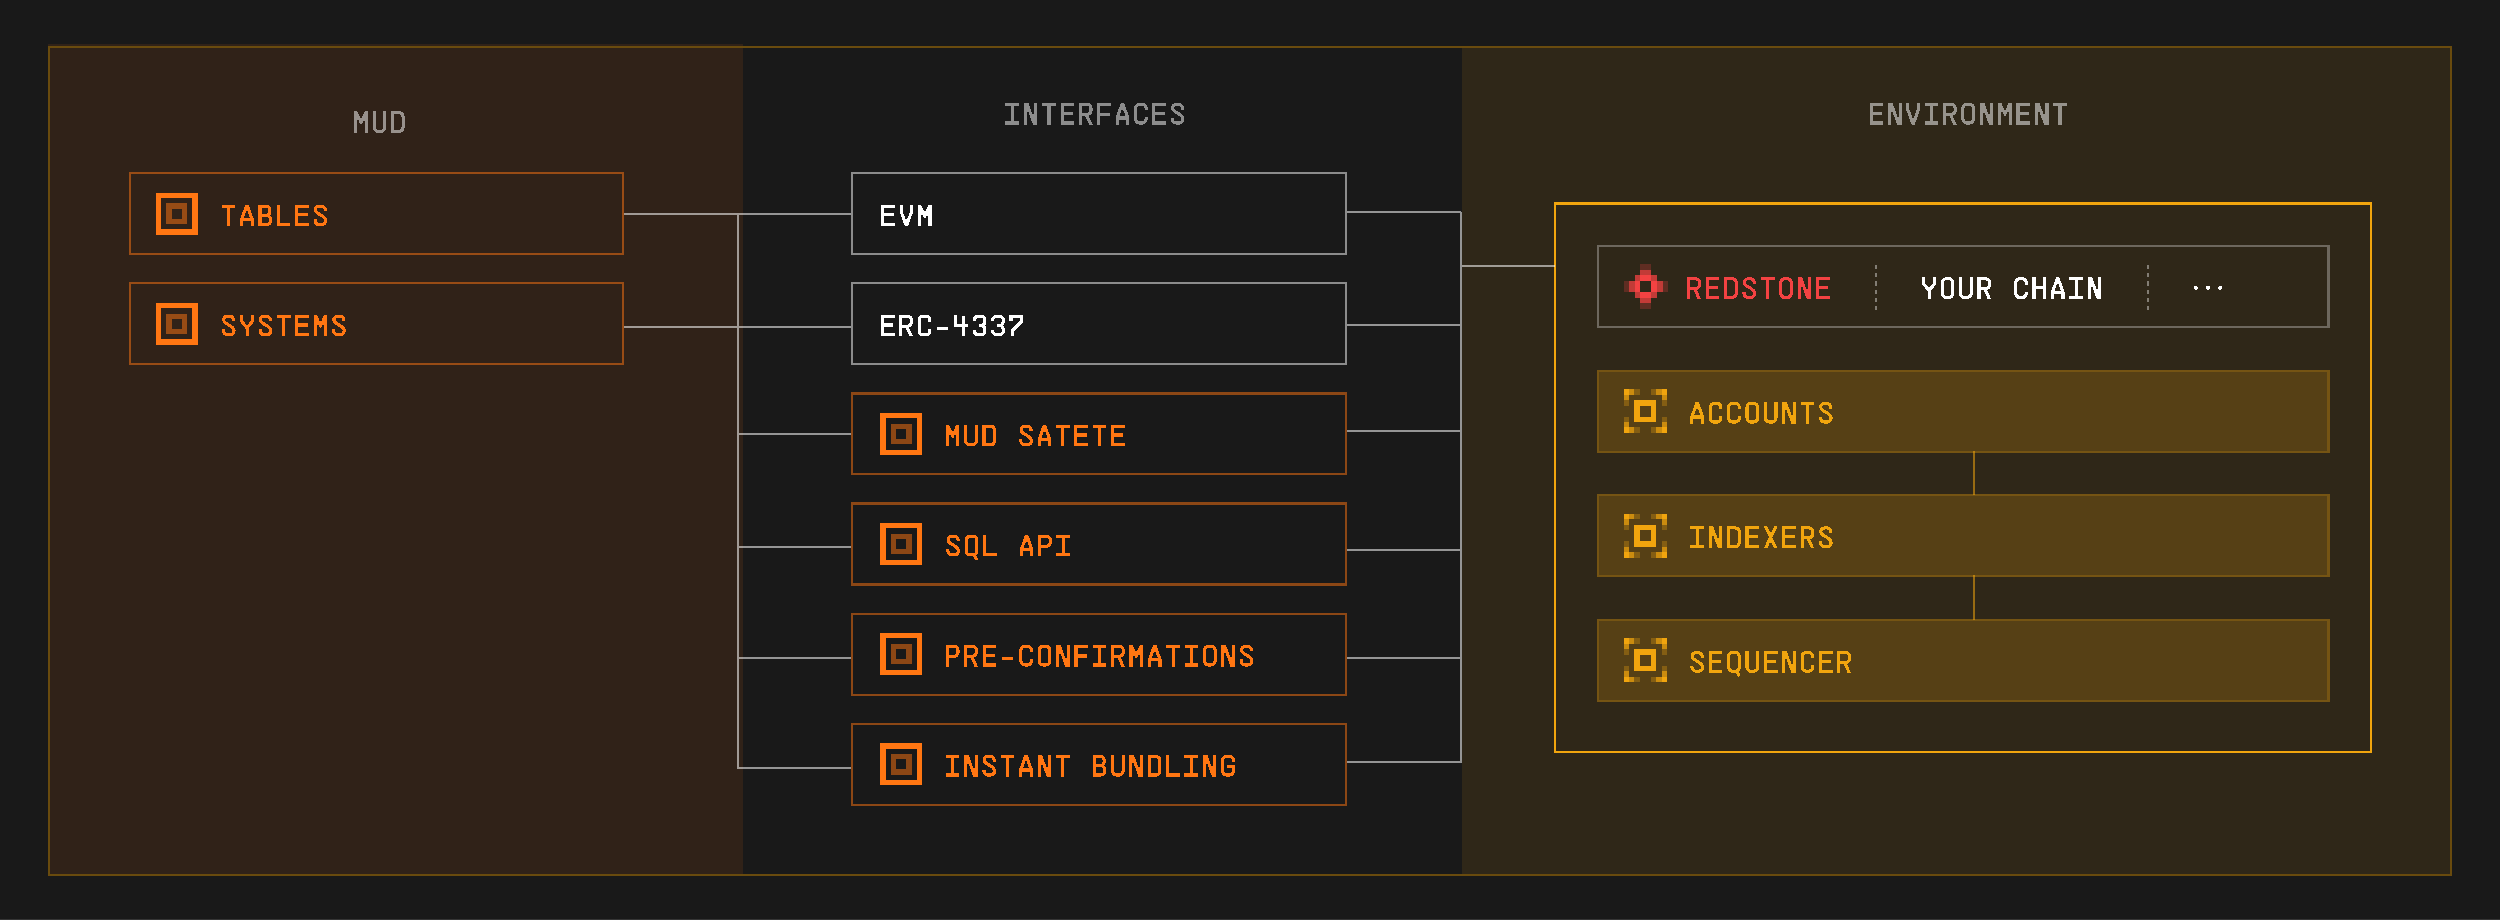<svg width="1204" height="443" viewBox="0 0 1204 443" fill="none" xmlns="http://www.w3.org/2000/svg" shape-rendering="crispEdges">
<rect width="1204" height="443" fill="black"/>
<rect opacity="0.1" width="1204" height="443" fill="white"/>
<rect opacity="0.1" x="704" y="22" width="477" height="400" fill="#F1A50E"/>
<rect opacity="0.1" x="23" y="21" width="335" height="401" fill="#FF7612"/>
<rect x="23.5" y="22.5" width="1157" height="399" stroke="#694B0E"/>
<path opacity="0.5" d="M173.474 59.77L172.079 56.8V64H170.579V53.5H172.079L173.879 57.415L175.679 53.5H177.179V64H175.679V56.8L174.284 59.77H173.474ZM186.023 61.285C186.023 62.77 184.808 64 183.323 64H182.123C180.623 64 179.423 62.77 179.423 61.285V53.5H180.923V61.285C180.923 61.945 181.463 62.485 182.123 62.485H183.323C183.983 62.485 184.523 61.945 184.523 61.285V53.5H186.023V61.285ZM192.167 53.5C193.652 53.5 194.867 54.7 194.867 56.2V61.285C194.867 62.77 193.652 64 192.167 64H188.267V53.5H192.167ZM189.767 62.485H192.167C192.827 62.485 193.367 61.945 193.367 61.285V56.2C193.367 55.54 192.842 55 192.167 55H189.767V62.485Z" fill="white"/>
<path opacity="0.5" d="M484.211 49.5H490.811V51H488.261V58.5H490.811V60H484.211V58.5H486.761V51H484.211V49.5ZM498.155 49.5H499.655V60H497.48L494.555 52.02V60H493.055V49.5H495.23L498.155 57.48V49.5ZM501.899 49.5H508.499V51H505.949V60H504.449V51H501.899V49.5ZM517.343 49.5V51H512.243V53.745H516.743V55.245H512.243V58.5H517.343V60H510.743V49.5H517.343ZM526.187 60H524.537L522.632 55.8H521.087V60H519.587V49.5H523.487C524.987 49.5 526.187 50.7 526.187 52.2V53.1C526.187 54.345 525.362 55.38 524.222 55.695L526.187 60ZM521.087 54.3H523.487C524.162 54.3 524.687 53.775 524.687 53.1V52.2C524.687 51.525 524.162 51 523.487 51H521.087V54.3ZM535.032 49.5V51H529.932V54.195H534.432V55.695H529.932V60H528.432V49.5H535.032ZM538.776 60H537.276V56.55L539.826 49.5H541.326L543.876 56.55V60H542.376V57.57H538.776V60ZM539.046 56.07H542.106L540.591 51.87H540.561L539.046 56.07ZM551.22 52.2C551.22 51.525 550.695 51 550.02 51H548.82C548.145 51 547.62 51.54 547.62 52.2V57.285C547.62 57.945 548.16 58.485 548.82 58.485H550.02C550.68 58.485 551.22 57.945 551.22 57.285V56.46H552.72V57.285C552.72 58.77 551.52 60 550.02 60H548.82C547.335 60 546.12 58.77 546.12 57.285V52.2C546.12 50.7 547.335 49.5 548.82 49.5H550.02C551.52 49.5 552.72 50.7 552.72 52.2V53.025H551.22V52.2ZM561.564 49.5V51H556.464V53.745H560.964V55.245H556.464V58.5H561.564V60H554.964V49.5H561.564ZM563.808 56.61H565.308V57.21C565.308 57.915 565.893 58.5 566.598 58.5H567.603C568.368 58.5 568.908 58.02 568.908 57.36C568.908 55.29 563.958 54.84 563.958 51.99C563.958 50.52 565.113 49.5 566.748 49.5H567.453C568.998 49.5 570.258 50.745 570.258 52.29V52.74H568.758V52.29C568.758 51.57 568.173 51 567.453 51H566.748C565.938 51 565.458 51.375 565.458 51.99C565.458 53.58 570.408 54.195 570.408 57.36C570.408 58.86 569.193 60 567.603 60H566.598C565.053 60 563.808 58.755 563.808 57.21V56.61Z" fill="white"/>
<path opacity="0.5" d="M906.978 49.5V51H901.878V53.745H906.378V55.245H901.878V58.5H906.978V60H900.378V49.5H906.978ZM914.322 49.5H915.822V60H913.647L910.722 52.02V60H909.222V49.5H911.397L914.322 57.48V49.5ZM923.167 49.5H924.667V52.95L922.117 60H920.617L918.067 52.95V49.5H919.567V52.68L921.352 57.63H921.382L923.167 52.68V49.5ZM926.911 49.5H933.511V51H930.961V58.5H933.511V60H926.911V58.5H929.461V51H926.911V49.5ZM942.355 60H940.705L938.8 55.8H937.255V60H935.755V49.5H939.655C941.155 49.5 942.355 50.7 942.355 52.2V53.1C942.355 54.345 941.53 55.38 940.39 55.695L942.355 60ZM937.255 54.3H939.655C940.33 54.3 940.855 53.775 940.855 53.1V52.2C940.855 51.525 940.33 51 939.655 51H937.255V54.3ZM948.499 58.485C949.159 58.485 949.699 57.945 949.699 57.285V52.2C949.699 51.525 949.174 51 948.499 51H947.299C946.624 51 946.099 51.54 946.099 52.2V57.285C946.099 57.945 946.639 58.485 947.299 58.485H948.499ZM944.599 57.285V52.2C944.599 50.7 945.814 49.5 947.299 49.5H948.499C949.999 49.5 951.199 50.7 951.199 52.2V57.285C951.199 58.77 949.999 60 948.499 60H947.299C945.814 60 944.599 58.77 944.599 57.285ZM958.543 49.5H960.043V60H957.868L954.943 52.02V60H953.443V49.5H955.618L958.543 57.48V49.5ZM965.182 55.77L963.787 52.8V60H962.287V49.5H963.787L965.587 53.415L967.387 49.5H968.887V60H967.387V52.8L965.992 55.77H965.182ZM977.731 49.5V51H972.631V53.745H977.131V55.245H972.631V58.5H977.731V60H971.131V49.5H977.731ZM985.076 49.5H986.576V60H984.401L981.476 52.02V60H979.976V49.5H982.151L985.076 57.48V49.5ZM988.82 49.5H995.42V51H992.87V60H991.37V51H988.82V49.5Z" fill="white"/>
<rect x="62.601" y="83.5" width="237.618" height="39" stroke="#FF7612" stroke-opacity="0.5"/>
<g clip-path="url(#clip0_2581_3)">
<rect x="75.101" y="92.998" width="2.509" height="2.5" fill="#FF7612"/>
<rect x="75.101" y="95.499" width="2.509" height="2.5" fill="#FF7612"/>
<rect x="75.101" y="97.999" width="2.509" height="2.5" fill="#FF7612"/>
<rect x="75.101" y="100.5" width="2.509" height="2.5" fill="#FF7612"/>
<rect x="75.101" y="103" width="2.509" height="2.5" fill="#FF7612"/>
<rect x="75.101" y="105.5" width="2.509" height="2.5" fill="#FF7612"/>
<rect x="75.101" y="108.001" width="2.509" height="2.5" fill="#FF7612"/>
<rect x="75.101" y="110.501" width="2.509" height="2.5" fill="#FF7612"/>
<rect x="77.61" y="110.501" width="2.509" height="2.5" fill="#FF7612"/>
<rect x="80.119" y="110.501" width="2.509" height="2.5" fill="#FF7612"/>
<rect x="82.627" y="110.501" width="2.509" height="2.5" fill="#FF7612"/>
<rect x="85.136" y="110.501" width="2.509" height="2.5" fill="#FF7612"/>
<rect x="87.644" y="110.501" width="2.509" height="2.5" fill="#FF7612"/>
<rect x="92.662" y="108.001" width="2.509" height="2.5" fill="#FF7612"/>
<rect x="92.662" y="110.501" width="2.509" height="2.5" fill="#FF7612"/>
<rect x="90.153" y="110.501" width="2.509" height="2.5" fill="#FF7612"/>
<rect x="92.662" y="105.5" width="2.509" height="2.5" fill="#FF7612"/>
<rect x="92.662" y="103" width="2.509" height="2.5" fill="#FF7612"/>
<rect x="92.662" y="100.5" width="2.509" height="2.5" fill="#FF7612"/>
<rect opacity="0.5" x="80.119" y="97.999" width="2.509" height="2.5" fill="#FF7612"/>
<rect opacity="0.5" x="80.119" y="100.5" width="2.509" height="2.5" fill="#FF7612"/>
<rect opacity="0.5" x="80.119" y="103" width="2.509" height="2.5" fill="#FF7612"/>
<rect opacity="0.5" x="80.119" y="105.5" width="2.509" height="2.5" fill="#FF7612"/>
<rect opacity="0.5" x="82.627" y="97.999" width="2.509" height="2.5" fill="#FF7612"/>
<rect opacity="0.5" x="85.136" y="97.999" width="2.509" height="2.5" fill="#FF7612"/>
<rect opacity="0.5" x="87.644" y="97.999" width="2.509" height="2.5" fill="#FF7612"/>
<rect opacity="0.5" x="87.644" y="100.5" width="2.509" height="2.5" fill="#FF7612"/>
<rect opacity="0.5" x="87.644" y="103" width="2.509" height="2.5" fill="#FF7612"/>
<rect opacity="0.5" x="87.644" y="105.5" width="2.509" height="2.5" fill="#FF7612"/>
<rect opacity="0.5" x="85.136" y="105.5" width="2.509" height="2.5" fill="#FF7612"/>
<rect opacity="0.5" x="82.627" y="105.5" width="2.509" height="2.5" fill="#FF7612"/>
<rect x="92.662" y="97.999" width="2.509" height="2.5" fill="#FF7612"/>
<rect x="92.662" y="95.499" width="2.509" height="2.5" fill="#FF7612"/>
<rect x="77.61" y="92.998" width="2.509" height="2.5" fill="#FF7612"/>
<rect x="80.119" y="92.998" width="2.509" height="2.5" fill="#FF7612"/>
<rect x="82.627" y="92.998" width="2.509" height="2.5" fill="#FF7612"/>
<rect x="85.136" y="92.998" width="2.509" height="2.5" fill="#FF7612"/>
<rect x="87.644" y="92.998" width="2.509" height="2.5" fill="#FF7612"/>
<rect x="90.153" y="92.998" width="2.509" height="2.5" fill="#FF7612"/>
<rect x="92.662" y="92.998" width="2.509" height="2.5" fill="#FF7612"/>
</g>
<path d="M106.763 98.5H113.363V100H110.813V109H109.313V100H106.763V98.5ZM117.107 109H115.607V105.55L118.157 98.5H119.657L122.207 105.55V109H120.707V106.57H117.107V109ZM117.377 105.07H120.437L118.922 100.87H118.892L117.377 105.07ZM130.752 101.8C130.752 102.49 130.497 103.135 130.062 103.6C130.662 104.095 131.052 104.845 131.052 105.7V106.3C131.052 107.8 129.852 109 128.352 109H124.452V98.5H128.052C129.552 98.5 130.752 99.7 130.752 101.2V101.8ZM125.952 107.5H128.352C129.027 107.5 129.552 106.975 129.552 106.3V105.7C129.552 105.025 129.027 104.5 128.352 104.5H125.952V107.5ZM125.952 103H128.052C128.727 103 129.252 102.475 129.252 101.8V101.2C129.252 100.525 128.727 100 128.052 100H125.952V103ZM134.796 98.5V107.5H139.896V109H133.296V98.5H134.796ZM148.74 98.5V100H143.64V102.745H148.14V104.245H143.64V107.5H148.74V109H142.14V98.5H148.74ZM150.984 105.61H152.484V106.21C152.484 106.915 153.069 107.5 153.774 107.5H154.779C155.544 107.5 156.084 107.02 156.084 106.36C156.084 104.29 151.134 103.84 151.134 100.99C151.134 99.52 152.289 98.5 153.924 98.5H154.629C156.174 98.5 157.434 99.745 157.434 101.29V101.74H155.934V101.29C155.934 100.57 155.349 100 154.629 100H153.924C153.114 100 152.634 100.375 152.634 100.99C152.634 102.58 157.584 103.195 157.584 106.36C157.584 107.86 156.369 109 154.779 109H153.774C152.229 109 150.984 107.755 150.984 106.21V105.61Z" fill="#FF7612"/>
<rect x="62.601" y="136.5" width="237.618" height="39" stroke="#FF7612" stroke-opacity="0.5"/>
<g clip-path="url(#clip1_2581_3)">
<rect x="75.101" y="145.998" width="2.509" height="2.5" fill="#FF7612"/>
<rect x="75.101" y="148.499" width="2.509" height="2.5" fill="#FF7612"/>
<rect x="75.101" y="150.999" width="2.509" height="2.5" fill="#FF7612"/>
<rect x="75.101" y="153.5" width="2.509" height="2.5" fill="#FF7612"/>
<rect x="75.101" y="156" width="2.509" height="2.5" fill="#FF7612"/>
<rect x="75.101" y="158.5" width="2.509" height="2.5" fill="#FF7612"/>
<rect x="75.101" y="161.001" width="2.509" height="2.5" fill="#FF7612"/>
<rect x="75.101" y="163.501" width="2.509" height="2.5" fill="#FF7612"/>
<rect x="77.61" y="163.501" width="2.509" height="2.5" fill="#FF7612"/>
<rect x="80.119" y="163.501" width="2.509" height="2.5" fill="#FF7612"/>
<rect x="82.627" y="163.501" width="2.509" height="2.5" fill="#FF7612"/>
<rect x="85.136" y="163.501" width="2.509" height="2.5" fill="#FF7612"/>
<rect x="87.644" y="163.501" width="2.509" height="2.5" fill="#FF7612"/>
<rect x="92.662" y="161.001" width="2.509" height="2.5" fill="#FF7612"/>
<rect x="92.662" y="163.501" width="2.509" height="2.5" fill="#FF7612"/>
<rect x="90.153" y="163.501" width="2.509" height="2.5" fill="#FF7612"/>
<rect x="92.662" y="158.5" width="2.509" height="2.5" fill="#FF7612"/>
<rect x="92.662" y="156" width="2.509" height="2.5" fill="#FF7612"/>
<rect x="92.662" y="153.5" width="2.509" height="2.5" fill="#FF7612"/>
<rect opacity="0.5" x="80.119" y="150.999" width="2.509" height="2.5" fill="#FF7612"/>
<rect opacity="0.5" x="80.119" y="153.5" width="2.509" height="2.5" fill="#FF7612"/>
<rect opacity="0.5" x="80.119" y="156" width="2.509" height="2.5" fill="#FF7612"/>
<rect opacity="0.5" x="80.119" y="158.5" width="2.509" height="2.5" fill="#FF7612"/>
<rect opacity="0.5" x="82.627" y="150.999" width="2.509" height="2.5" fill="#FF7612"/>
<rect opacity="0.5" x="85.136" y="150.999" width="2.509" height="2.5" fill="#FF7612"/>
<rect opacity="0.5" x="87.644" y="150.999" width="2.509" height="2.5" fill="#FF7612"/>
<rect opacity="0.5" x="87.644" y="153.5" width="2.509" height="2.5" fill="#FF7612"/>
<rect opacity="0.5" x="87.644" y="156" width="2.509" height="2.5" fill="#FF7612"/>
<rect opacity="0.5" x="87.644" y="158.5" width="2.509" height="2.5" fill="#FF7612"/>
<rect opacity="0.5" x="85.136" y="158.5" width="2.509" height="2.5" fill="#FF7612"/>
<rect opacity="0.5" x="82.627" y="158.5" width="2.509" height="2.5" fill="#FF7612"/>
<rect x="92.662" y="150.999" width="2.509" height="2.5" fill="#FF7612"/>
<rect x="92.662" y="148.499" width="2.509" height="2.5" fill="#FF7612"/>
<rect x="77.61" y="145.998" width="2.509" height="2.5" fill="#FF7612"/>
<rect x="80.119" y="145.998" width="2.509" height="2.5" fill="#FF7612"/>
<rect x="82.627" y="145.998" width="2.509" height="2.5" fill="#FF7612"/>
<rect x="85.136" y="145.998" width="2.509" height="2.5" fill="#FF7612"/>
<rect x="87.644" y="145.998" width="2.509" height="2.5" fill="#FF7612"/>
<rect x="90.153" y="145.998" width="2.509" height="2.5" fill="#FF7612"/>
<rect x="92.662" y="145.998" width="2.509" height="2.5" fill="#FF7612"/>
</g>
<path d="M106.841 158.61H108.341V159.21C108.341 159.915 108.926 160.5 109.631 160.5H110.636C111.401 160.5 111.941 160.02 111.941 159.36C111.941 157.29 106.991 156.84 106.991 153.99C106.991 152.52 108.146 151.5 109.781 151.5H110.486C112.031 151.5 113.291 152.745 113.291 154.29V154.74H111.791V154.29C111.791 153.57 111.206 153 110.486 153H109.781C108.971 153 108.491 153.375 108.491 153.99C108.491 155.58 113.441 156.195 113.441 159.36C113.441 160.86 112.226 162 110.636 162H109.631C108.086 162 106.841 160.755 106.841 159.21V158.61ZM118.235 162V158.265L115.685 155.1V151.5H117.185V154.56L118.955 156.765H118.985L120.785 154.41V151.5H122.285V154.92L119.735 158.265V162H118.235ZM124.529 158.61H126.029V159.21C126.029 159.915 126.614 160.5 127.319 160.5H128.324C129.089 160.5 129.629 160.02 129.629 159.36C129.629 157.29 124.679 156.84 124.679 153.99C124.679 152.52 125.834 151.5 127.469 151.5H128.174C129.719 151.5 130.979 152.745 130.979 154.29V154.74H129.479V154.29C129.479 153.57 128.894 153 128.174 153H127.469C126.659 153 126.179 153.375 126.179 153.99C126.179 155.58 131.129 156.195 131.129 159.36C131.129 160.86 129.914 162 128.324 162H127.319C125.774 162 124.529 160.755 124.529 159.21V158.61ZM133.374 151.5H139.974V153H137.424V162H135.924V153H133.374V151.5ZM148.818 151.5V153H143.718V155.745H148.218V157.245H143.718V160.5H148.818V162H142.218V151.5H148.818ZM153.957 157.77L152.562 154.8V162H151.062V151.5H152.562L154.362 155.415L156.162 151.5H157.662V162H156.162V154.8L154.767 157.77H153.957ZM159.906 158.61H161.406V159.21C161.406 159.915 161.991 160.5 162.696 160.5H163.701C164.466 160.5 165.006 160.02 165.006 159.36C165.006 157.29 160.056 156.84 160.056 153.99C160.056 152.52 161.211 151.5 162.846 151.5H163.551C165.096 151.5 166.356 152.745 166.356 154.29V154.74H164.856V154.29C164.856 153.57 164.271 153 163.551 153H162.846C162.036 153 161.556 153.375 161.556 153.99C161.556 155.58 166.506 156.195 166.506 159.36C166.506 160.86 165.291 162 163.701 162H162.696C161.151 162 159.906 160.755 159.906 159.21V158.61Z" fill="#FF7612"/>
<rect x="410.503" y="83.5" width="237.618" height="39" stroke="white" stroke-opacity="0.5"/>
<path d="M430.961 98.5V100H425.861V102.745H430.361V104.245H425.861V107.5H430.961V109H424.361V98.5H430.961ZM438.306 98.5H439.806V101.95L437.256 109H435.756L433.206 101.95V98.5H434.706V101.68L436.491 106.63H436.521L438.306 101.68V98.5ZM444.945 104.77L443.55 101.8V109H442.05V98.5H443.55L445.35 102.415L447.15 98.5H448.65V109H447.15V101.8L445.755 104.77H444.945Z" fill="white"/>
<rect x="410.503" y="136.5" width="237.618" height="39" stroke="white" stroke-opacity="0.5"/>
<path d="M430.851 151.5V153H425.751V155.745H430.251V157.245H425.751V160.5H430.851V162H424.251V151.5H430.851ZM439.695 162H438.045L436.14 157.8H434.595V162H433.095V151.5H436.995C438.495 151.5 439.695 152.7 439.695 154.2V155.1C439.695 156.345 438.87 157.38 437.73 157.695L439.695 162ZM434.595 156.3H436.995C437.67 156.3 438.195 155.775 438.195 155.1V154.2C438.195 153.525 437.67 153 436.995 153H434.595V156.3ZM447.039 154.2C447.039 153.525 446.514 153 445.839 153H444.639C443.964 153 443.439 153.54 443.439 154.2V159.285C443.439 159.945 443.979 160.485 444.639 160.485H445.839C446.499 160.485 447.039 159.945 447.039 159.285V158.46H448.539V159.285C448.539 160.77 447.339 162 445.839 162H444.639C443.154 162 441.939 160.77 441.939 159.285V154.2C441.939 152.7 443.154 151.5 444.639 151.5H445.839C447.339 151.5 448.539 152.7 448.539 154.2V155.025H447.039V154.2ZM451.384 157.245H456.784V158.745H451.384V157.245ZM463.228 152.4H464.728V156.15H466.228V157.65H464.728V162H463.228V157.65H459.628V151.5H461.128V156.15H463.228V152.4ZM475.072 154.8C475.072 155.565 474.757 156.255 474.247 156.75C474.757 157.245 475.072 157.935 475.072 158.7V159.3C475.072 160.8 473.872 162 472.372 162H471.172C469.687 162 468.472 160.8 468.472 159.3V158.775H469.972V159.3C469.972 159.96 470.512 160.5 471.172 160.5H472.372C473.047 160.5 473.572 159.975 473.572 159.3V158.7C473.572 158.025 473.047 157.5 472.372 157.5H471.322V156H472.372C473.047 156 473.572 155.475 473.572 154.8V154.2C473.572 153.525 473.047 153 472.372 153H471.172C470.512 153 469.972 153.54 469.972 154.2V154.725H468.472V154.2C468.472 152.7 469.687 151.5 471.172 151.5H472.372C473.872 151.5 475.072 152.7 475.072 154.2V154.8ZM483.916 154.8C483.916 155.565 483.601 156.255 483.091 156.75C483.601 157.245 483.916 157.935 483.916 158.7V159.3C483.916 160.8 482.716 162 481.216 162H480.016C478.531 162 477.316 160.8 477.316 159.3V158.775H478.816V159.3C478.816 159.96 479.356 160.5 480.016 160.5H481.216C481.891 160.5 482.416 159.975 482.416 159.3V158.7C482.416 158.025 481.891 157.5 481.216 157.5H480.166V156H481.216C481.891 156 482.416 155.475 482.416 154.8V154.2C482.416 153.525 481.891 153 481.216 153H480.016C479.356 153 478.816 153.54 478.816 154.2V154.725H477.316V154.2C477.316 152.7 478.531 151.5 480.016 151.5H481.216C482.716 151.5 483.916 152.7 483.916 154.2V154.8ZM488.26 162H486.76V159.075L491.26 154.425V153H487.66V154.65H486.16V151.5H492.76V155.025L488.26 159.675V162Z" fill="white"/>
<rect x="410.503" y="189.5" width="237.618" height="39" stroke="#FF7612" stroke-opacity="0.5"/>
<g clip-path="url(#clip2_2581_3)">
<rect x="424.003" y="198.998" width="2.509" height="2.5" fill="#FF7612"/>
<rect x="424.003" y="201.499" width="2.509" height="2.5" fill="#FF7612"/>
<rect x="424.003" y="203.999" width="2.509" height="2.5" fill="#FF7612"/>
<rect x="424.003" y="206.5" width="2.509" height="2.5" fill="#FF7612"/>
<rect x="424.003" y="209" width="2.509" height="2.5" fill="#FF7612"/>
<rect x="424.003" y="211.5" width="2.509" height="2.5" fill="#FF7612"/>
<rect x="424.003" y="214.001" width="2.509" height="2.5" fill="#FF7612"/>
<rect x="424.003" y="216.501" width="2.509" height="2.5" fill="#FF7612"/>
<rect x="426.511" y="216.501" width="2.509" height="2.5" fill="#FF7612"/>
<rect x="429.02" y="216.501" width="2.509" height="2.5" fill="#FF7612"/>
<rect x="431.529" y="216.501" width="2.509" height="2.5" fill="#FF7612"/>
<rect x="434.037" y="216.501" width="2.509" height="2.5" fill="#FF7612"/>
<rect x="436.546" y="216.501" width="2.509" height="2.5" fill="#FF7612"/>
<rect x="441.563" y="214.001" width="2.509" height="2.5" fill="#FF7612"/>
<rect x="441.563" y="216.501" width="2.509" height="2.5" fill="#FF7612"/>
<rect x="439.055" y="216.501" width="2.509" height="2.5" fill="#FF7612"/>
<rect x="441.563" y="211.5" width="2.509" height="2.5" fill="#FF7612"/>
<rect x="441.563" y="209" width="2.509" height="2.5" fill="#FF7612"/>
<rect x="441.563" y="206.5" width="2.509" height="2.5" fill="#FF7612"/>
<rect opacity="0.5" x="429.02" y="203.999" width="2.509" height="2.5" fill="#FF7612"/>
<rect opacity="0.5" x="429.02" y="206.5" width="2.509" height="2.5" fill="#FF7612"/>
<rect opacity="0.5" x="429.02" y="209" width="2.509" height="2.5" fill="#FF7612"/>
<rect opacity="0.5" x="429.02" y="211.5" width="2.509" height="2.5" fill="#FF7612"/>
<rect opacity="0.5" x="431.529" y="203.999" width="2.509" height="2.5" fill="#FF7612"/>
<rect opacity="0.5" x="434.037" y="203.999" width="2.509" height="2.5" fill="#FF7612"/>
<rect opacity="0.5" x="436.546" y="203.999" width="2.509" height="2.5" fill="#FF7612"/>
<rect opacity="0.5" x="436.546" y="206.5" width="2.509" height="2.5" fill="#FF7612"/>
<rect opacity="0.5" x="436.546" y="209" width="2.509" height="2.5" fill="#FF7612"/>
<rect opacity="0.5" x="436.546" y="211.5" width="2.509" height="2.5" fill="#FF7612"/>
<rect opacity="0.5" x="434.037" y="211.5" width="2.509" height="2.5" fill="#FF7612"/>
<rect opacity="0.5" x="431.529" y="211.5" width="2.509" height="2.5" fill="#FF7612"/>
<rect x="441.563" y="203.999" width="2.509" height="2.5" fill="#FF7612"/>
<rect x="441.563" y="201.499" width="2.509" height="2.5" fill="#FF7612"/>
<rect x="426.511" y="198.998" width="2.509" height="2.5" fill="#FF7612"/>
<rect x="429.02" y="198.998" width="2.509" height="2.5" fill="#FF7612"/>
<rect x="431.529" y="198.998" width="2.509" height="2.5" fill="#FF7612"/>
<rect x="434.037" y="198.998" width="2.509" height="2.5" fill="#FF7612"/>
<rect x="436.546" y="198.998" width="2.509" height="2.5" fill="#FF7612"/>
<rect x="439.055" y="198.998" width="2.509" height="2.5" fill="#FF7612"/>
<rect x="441.563" y="198.998" width="2.509" height="2.5" fill="#FF7612"/>
</g>
<path d="M458.371 210.77L456.976 207.8V215H455.476V204.5H456.976L458.776 208.415L460.576 204.5H462.076V215H460.576V207.8L459.181 210.77H458.371ZM470.92 212.285C470.92 213.77 469.705 215 468.22 215H467.02C465.52 215 464.32 213.77 464.32 212.285V204.5H465.82V212.285C465.82 212.945 466.36 213.485 467.02 213.485H468.22C468.88 213.485 469.42 212.945 469.42 212.285V204.5H470.92V212.285ZM477.065 204.5C478.55 204.5 479.765 205.7 479.765 207.2V212.285C479.765 213.77 478.55 215 477.065 215H473.165V204.5H477.065ZM474.665 213.485H477.065C477.725 213.485 478.265 212.945 478.265 212.285V207.2C478.265 206.54 477.74 206 477.065 206H474.665V213.485ZM490.853 211.61H492.353V212.21C492.353 212.915 492.938 213.5 493.643 213.5H494.648C495.413 213.5 495.953 213.02 495.953 212.36C495.953 210.29 491.003 209.84 491.003 206.99C491.003 205.52 492.158 204.5 493.793 204.5H494.498C496.043 204.5 497.303 205.745 497.303 207.29V207.74H495.803V207.29C495.803 206.57 495.218 206 494.498 206H493.793C492.983 206 492.503 206.375 492.503 206.99C492.503 208.58 497.453 209.195 497.453 212.36C497.453 213.86 496.238 215 494.648 215H493.643C492.098 215 490.853 213.755 490.853 212.21V211.61ZM501.197 215H499.697V211.55L502.247 204.5H503.747L506.297 211.55V215H504.797V212.57H501.197V215ZM501.467 211.07H504.527L503.012 206.87H502.982L501.467 211.07ZM508.541 204.5H515.141V206H512.591V215H511.091V206H508.541V204.5ZM523.985 204.5V206H518.885V208.745H523.385V210.245H518.885V213.5H523.985V215H517.385V204.5H523.985ZM526.229 204.5H532.829V206H530.279V215H528.779V206H526.229V204.5ZM541.674 204.5V206H536.574V208.745H541.074V210.245H536.574V213.5H541.674V215H535.074V204.5H541.674Z" fill="#FF7612"/>
<rect x="410.503" y="242.5" width="237.618" height="39" stroke="#FF7612" stroke-opacity="0.5"/>
<g clip-path="url(#clip3_2581_3)">
<rect x="424.003" y="251.998" width="2.509" height="2.5" fill="#FF7612"/>
<rect x="424.003" y="254.499" width="2.509" height="2.5" fill="#FF7612"/>
<rect x="424.003" y="256.999" width="2.509" height="2.5" fill="#FF7612"/>
<rect x="424.003" y="259.5" width="2.509" height="2.5" fill="#FF7612"/>
<rect x="424.003" y="262" width="2.509" height="2.5" fill="#FF7612"/>
<rect x="424.003" y="264.5" width="2.509" height="2.5" fill="#FF7612"/>
<rect x="424.003" y="267.001" width="2.509" height="2.5" fill="#FF7612"/>
<rect x="424.003" y="269.501" width="2.509" height="2.5" fill="#FF7612"/>
<rect x="426.511" y="269.501" width="2.509" height="2.5" fill="#FF7612"/>
<rect x="429.02" y="269.501" width="2.509" height="2.5" fill="#FF7612"/>
<rect x="431.529" y="269.501" width="2.509" height="2.5" fill="#FF7612"/>
<rect x="434.037" y="269.501" width="2.509" height="2.5" fill="#FF7612"/>
<rect x="436.546" y="269.501" width="2.509" height="2.5" fill="#FF7612"/>
<rect x="441.563" y="267.001" width="2.509" height="2.5" fill="#FF7612"/>
<rect x="441.563" y="269.501" width="2.509" height="2.5" fill="#FF7612"/>
<rect x="439.055" y="269.501" width="2.509" height="2.5" fill="#FF7612"/>
<rect x="441.563" y="264.5" width="2.509" height="2.5" fill="#FF7612"/>
<rect x="441.563" y="262" width="2.509" height="2.5" fill="#FF7612"/>
<rect x="441.563" y="259.5" width="2.509" height="2.5" fill="#FF7612"/>
<rect opacity="0.5" x="429.02" y="256.999" width="2.509" height="2.5" fill="#FF7612"/>
<rect opacity="0.5" x="429.02" y="259.5" width="2.509" height="2.5" fill="#FF7612"/>
<rect opacity="0.5" x="429.02" y="262" width="2.509" height="2.5" fill="#FF7612"/>
<rect opacity="0.5" x="429.02" y="264.5" width="2.509" height="2.5" fill="#FF7612"/>
<rect opacity="0.5" x="431.529" y="256.999" width="2.509" height="2.5" fill="#FF7612"/>
<rect opacity="0.5" x="434.037" y="256.999" width="2.509" height="2.5" fill="#FF7612"/>
<rect opacity="0.5" x="436.546" y="256.999" width="2.509" height="2.5" fill="#FF7612"/>
<rect opacity="0.5" x="436.546" y="259.5" width="2.509" height="2.5" fill="#FF7612"/>
<rect opacity="0.5" x="436.546" y="262" width="2.509" height="2.5" fill="#FF7612"/>
<rect opacity="0.5" x="436.546" y="264.5" width="2.509" height="2.5" fill="#FF7612"/>
<rect opacity="0.5" x="434.037" y="264.5" width="2.509" height="2.5" fill="#FF7612"/>
<rect opacity="0.5" x="431.529" y="264.5" width="2.509" height="2.5" fill="#FF7612"/>
<rect x="441.563" y="256.999" width="2.509" height="2.5" fill="#FF7612"/>
<rect x="441.563" y="254.499" width="2.509" height="2.5" fill="#FF7612"/>
<rect x="426.511" y="251.998" width="2.509" height="2.5" fill="#FF7612"/>
<rect x="429.02" y="251.998" width="2.509" height="2.5" fill="#FF7612"/>
<rect x="431.529" y="251.998" width="2.509" height="2.5" fill="#FF7612"/>
<rect x="434.037" y="251.998" width="2.509" height="2.5" fill="#FF7612"/>
<rect x="436.546" y="251.998" width="2.509" height="2.5" fill="#FF7612"/>
<rect x="439.055" y="251.998" width="2.509" height="2.5" fill="#FF7612"/>
<rect x="441.563" y="251.998" width="2.509" height="2.5" fill="#FF7612"/>
</g>
<path d="M455.743 264.61H457.243V265.21C457.243 265.915 457.828 266.5 458.533 266.5H459.538C460.303 266.5 460.843 266.02 460.843 265.36C460.843 263.29 455.893 262.84 455.893 259.99C455.893 258.52 457.048 257.5 458.683 257.5H459.388C460.933 257.5 462.193 258.745 462.193 260.29V260.74H460.693V260.29C460.693 259.57 460.108 259 459.388 259H458.683C457.873 259 457.393 259.375 457.393 259.99C457.393 261.58 462.343 262.195 462.343 265.36C462.343 266.86 461.128 268 459.538 268H458.533C456.988 268 455.743 266.755 455.743 265.21V264.61ZM471.187 269.23L469.867 269.965L468.652 268H468.487H467.287C465.802 268 464.587 266.77 464.587 265.285V260.2C464.587 258.7 465.802 257.5 467.287 257.5H468.487C469.987 257.5 471.187 258.7 471.187 260.2V265.285C471.187 266.17 470.767 266.965 470.107 267.46L471.187 269.23ZM466.087 265.285C466.087 265.945 466.627 266.485 467.287 266.485H468.487C469.147 266.485 469.687 265.945 469.687 265.285V260.2C469.687 259.525 469.162 259 468.487 259H467.287C466.612 259 466.087 259.54 466.087 260.2V265.285ZM474.931 257.5V266.5H480.031V268H473.431V257.5H474.931ZM492.619 268H491.119V264.55L493.669 257.5H495.169L497.719 264.55V268H496.219V265.57H492.619V268ZM492.889 264.07H495.949L494.434 259.87H494.404L492.889 264.07ZM506.563 261.1C506.563 262.6 505.363 263.8 503.863 263.8H501.463V268H499.963V257.5H503.863C505.363 257.5 506.563 258.7 506.563 260.2V261.1ZM501.463 262.3H503.863C504.538 262.3 505.063 261.775 505.063 261.1V260.2C505.063 259.525 504.538 259 503.863 259H501.463V262.3ZM508.807 257.5H515.407V259H512.857V266.5H515.407V268H508.807V266.5H511.357V259H508.807V257.5Z" fill="#FF7612"/>
<rect x="410.503" y="295.5" width="237.618" height="39" stroke="#FF7612" stroke-opacity="0.5"/>
<g clip-path="url(#clip4_2581_3)">
<rect x="424.003" y="304.998" width="2.509" height="2.5" fill="#FF7612"/>
<rect x="424.003" y="307.499" width="2.509" height="2.5" fill="#FF7612"/>
<rect x="424.003" y="309.999" width="2.509" height="2.5" fill="#FF7612"/>
<rect x="424.003" y="312.5" width="2.509" height="2.5" fill="#FF7612"/>
<rect x="424.003" y="315" width="2.509" height="2.5" fill="#FF7612"/>
<rect x="424.003" y="317.5" width="2.509" height="2.5" fill="#FF7612"/>
<rect x="424.003" y="320.001" width="2.509" height="2.5" fill="#FF7612"/>
<rect x="424.003" y="322.501" width="2.509" height="2.5" fill="#FF7612"/>
<rect x="426.511" y="322.501" width="2.509" height="2.5" fill="#FF7612"/>
<rect x="429.02" y="322.501" width="2.509" height="2.5" fill="#FF7612"/>
<rect x="431.529" y="322.501" width="2.509" height="2.5" fill="#FF7612"/>
<rect x="434.037" y="322.501" width="2.509" height="2.5" fill="#FF7612"/>
<rect x="436.546" y="322.501" width="2.509" height="2.5" fill="#FF7612"/>
<rect x="441.563" y="320.001" width="2.509" height="2.5" fill="#FF7612"/>
<rect x="441.563" y="322.501" width="2.509" height="2.5" fill="#FF7612"/>
<rect x="439.055" y="322.501" width="2.509" height="2.5" fill="#FF7612"/>
<rect x="441.563" y="317.5" width="2.509" height="2.5" fill="#FF7612"/>
<rect x="441.563" y="315" width="2.509" height="2.5" fill="#FF7612"/>
<rect x="441.563" y="312.5" width="2.509" height="2.5" fill="#FF7612"/>
<rect opacity="0.5" x="429.02" y="309.999" width="2.509" height="2.5" fill="#FF7612"/>
<rect opacity="0.5" x="429.02" y="312.5" width="2.509" height="2.5" fill="#FF7612"/>
<rect opacity="0.5" x="429.02" y="315" width="2.509" height="2.5" fill="#FF7612"/>
<rect opacity="0.5" x="429.02" y="317.5" width="2.509" height="2.5" fill="#FF7612"/>
<rect opacity="0.5" x="431.529" y="309.999" width="2.509" height="2.5" fill="#FF7612"/>
<rect opacity="0.5" x="434.037" y="309.999" width="2.509" height="2.5" fill="#FF7612"/>
<rect opacity="0.5" x="436.546" y="309.999" width="2.509" height="2.5" fill="#FF7612"/>
<rect opacity="0.5" x="436.546" y="312.5" width="2.509" height="2.5" fill="#FF7612"/>
<rect opacity="0.5" x="436.546" y="315" width="2.509" height="2.5" fill="#FF7612"/>
<rect opacity="0.5" x="436.546" y="317.5" width="2.509" height="2.5" fill="#FF7612"/>
<rect opacity="0.5" x="434.037" y="317.5" width="2.509" height="2.5" fill="#FF7612"/>
<rect opacity="0.5" x="431.529" y="317.5" width="2.509" height="2.5" fill="#FF7612"/>
<rect x="441.563" y="309.999" width="2.509" height="2.5" fill="#FF7612"/>
<rect x="441.563" y="307.499" width="2.509" height="2.5" fill="#FF7612"/>
<rect x="426.511" y="304.998" width="2.509" height="2.5" fill="#FF7612"/>
<rect x="429.02" y="304.998" width="2.509" height="2.5" fill="#FF7612"/>
<rect x="431.529" y="304.998" width="2.509" height="2.5" fill="#FF7612"/>
<rect x="434.037" y="304.998" width="2.509" height="2.5" fill="#FF7612"/>
<rect x="436.546" y="304.998" width="2.509" height="2.5" fill="#FF7612"/>
<rect x="439.055" y="304.998" width="2.509" height="2.5" fill="#FF7612"/>
<rect x="441.563" y="304.998" width="2.509" height="2.5" fill="#FF7612"/>
</g>
<path d="M462.122 314.1C462.122 315.6 460.922 316.8 459.422 316.8H457.022V321H455.522V310.5H459.422C460.922 310.5 462.122 311.7 462.122 313.2V314.1ZM457.022 315.3H459.422C460.097 315.3 460.622 314.775 460.622 314.1V313.2C460.622 312.525 460.097 312 459.422 312H457.022V315.3ZM470.966 321H469.316L467.411 316.8H465.866V321H464.366V310.5H468.266C469.766 310.5 470.966 311.7 470.966 313.2V314.1C470.966 315.345 470.141 316.38 469.001 316.695L470.966 321ZM465.866 315.3H468.266C468.941 315.3 469.466 314.775 469.466 314.1V313.2C469.466 312.525 468.941 312 468.266 312H465.866V315.3ZM479.81 310.5V312H474.71V314.745H479.21V316.245H474.71V319.5H479.81V321H473.21V310.5H479.81ZM482.654 316.245H488.054V317.745H482.654V316.245ZM495.998 313.2C495.998 312.525 495.473 312 494.798 312H493.598C492.923 312 492.398 312.54 492.398 313.2V318.285C492.398 318.945 492.938 319.485 493.598 319.485H494.798C495.458 319.485 495.998 318.945 495.998 318.285V317.46H497.498V318.285C497.498 319.77 496.298 321 494.798 321H493.598C492.113 321 490.898 319.77 490.898 318.285V313.2C490.898 311.7 492.113 310.5 493.598 310.5H494.798C496.298 310.5 497.498 311.7 497.498 313.2V314.025H495.998V313.2ZM503.643 319.485C504.303 319.485 504.843 318.945 504.843 318.285V313.2C504.843 312.525 504.318 312 503.643 312H502.443C501.768 312 501.243 312.54 501.243 313.2V318.285C501.243 318.945 501.783 319.485 502.443 319.485H503.643ZM499.743 318.285V313.2C499.743 311.7 500.958 310.5 502.443 310.5H503.643C505.143 310.5 506.343 311.7 506.343 313.2V318.285C506.343 319.77 505.143 321 503.643 321H502.443C500.958 321 499.743 319.77 499.743 318.285ZM513.687 310.5H515.187V321H513.012L510.087 313.02V321H508.587V310.5H510.762L513.687 318.48V310.5ZM524.031 310.5V312H518.931V315.195H523.431V316.695H518.931V321H517.431V310.5H524.031ZM526.275 310.5H532.875V312H530.325V319.5H532.875V321H526.275V319.5H528.825V312H526.275V310.5ZM541.719 321H540.069L538.164 316.8H536.619V321H535.119V310.5H539.019C540.519 310.5 541.719 311.7 541.719 313.2V314.1C541.719 315.345 540.894 316.38 539.754 316.695L541.719 321ZM536.619 315.3H539.019C539.694 315.3 540.219 314.775 540.219 314.1V313.2C540.219 312.525 539.694 312 539.019 312H536.619V315.3ZM546.858 316.77L545.463 313.8V321H543.963V310.5H545.463L547.263 314.415L549.063 310.5H550.563V321H549.063V313.8L547.668 316.77H546.858ZM554.307 321H552.807V317.55L555.357 310.5H556.857L559.407 317.55V321H557.907V318.57H554.307V321ZM554.577 317.07H557.637L556.122 312.87H556.092L554.577 317.07ZM561.652 310.5H568.252V312H565.702V321H564.202V312H561.652V310.5ZM570.496 310.5H577.096V312H574.546V319.5H577.096V321H570.496V319.5H573.046V312H570.496V310.5ZM583.24 319.485C583.9 319.485 584.44 318.945 584.44 318.285V313.2C584.44 312.525 583.915 312 583.24 312H582.04C581.365 312 580.84 312.54 580.84 313.2V318.285C580.84 318.945 581.38 319.485 582.04 319.485H583.24ZM579.34 318.285V313.2C579.34 311.7 580.555 310.5 582.04 310.5H583.24C584.74 310.5 585.94 311.7 585.94 313.2V318.285C585.94 319.77 584.74 321 583.24 321H582.04C580.555 321 579.34 319.77 579.34 318.285ZM593.284 310.5H594.784V321H592.609L589.684 313.02V321H588.184V310.5H590.359L593.284 318.48V310.5ZM597.028 317.61H598.528V318.21C598.528 318.915 599.113 319.5 599.818 319.5H600.823C601.588 319.5 602.128 319.02 602.128 318.36C602.128 316.29 597.178 315.84 597.178 312.99C597.178 311.52 598.333 310.5 599.968 310.5H600.673C602.218 310.5 603.478 311.745 603.478 313.29V313.74H601.978V313.29C601.978 312.57 601.393 312 600.673 312H599.968C599.158 312 598.678 312.375 598.678 312.99C598.678 314.58 603.628 315.195 603.628 318.36C603.628 319.86 602.413 321 600.823 321H599.818C598.273 321 597.028 319.755 597.028 318.21V317.61Z" fill="#FF7612"/>
<rect x="410.503" y="348.5" width="237.618" height="39" stroke="#FF7612" stroke-opacity="0.5"/>
<g clip-path="url(#clip5_2581_3)">
<rect x="424.003" y="357.998" width="2.509" height="2.5" fill="#FF7612"/>
<rect x="424.003" y="360.499" width="2.509" height="2.5" fill="#FF7612"/>
<rect x="424.003" y="362.999" width="2.509" height="2.5" fill="#FF7612"/>
<rect x="424.003" y="365.5" width="2.509" height="2.5" fill="#FF7612"/>
<rect x="424.003" y="368" width="2.509" height="2.5" fill="#FF7612"/>
<rect x="424.003" y="370.5" width="2.509" height="2.5" fill="#FF7612"/>
<rect x="424.003" y="373.001" width="2.509" height="2.5" fill="#FF7612"/>
<rect x="424.003" y="375.501" width="2.509" height="2.5" fill="#FF7612"/>
<rect x="426.511" y="375.501" width="2.509" height="2.5" fill="#FF7612"/>
<rect x="429.02" y="375.501" width="2.509" height="2.5" fill="#FF7612"/>
<rect x="431.529" y="375.501" width="2.509" height="2.5" fill="#FF7612"/>
<rect x="434.037" y="375.501" width="2.509" height="2.5" fill="#FF7612"/>
<rect x="436.546" y="375.501" width="2.509" height="2.5" fill="#FF7612"/>
<rect x="441.563" y="373.001" width="2.509" height="2.5" fill="#FF7612"/>
<rect x="441.563" y="375.501" width="2.509" height="2.5" fill="#FF7612"/>
<rect x="439.055" y="375.501" width="2.509" height="2.5" fill="#FF7612"/>
<rect x="441.563" y="370.5" width="2.509" height="2.5" fill="#FF7612"/>
<rect x="441.563" y="368" width="2.509" height="2.5" fill="#FF7612"/>
<rect x="441.563" y="365.5" width="2.509" height="2.5" fill="#FF7612"/>
<rect opacity="0.5" x="429.02" y="362.999" width="2.509" height="2.5" fill="#FF7612"/>
<rect opacity="0.5" x="429.02" y="365.5" width="2.509" height="2.5" fill="#FF7612"/>
<rect opacity="0.5" x="429.02" y="368" width="2.509" height="2.5" fill="#FF7612"/>
<rect opacity="0.5" x="429.02" y="370.5" width="2.509" height="2.5" fill="#FF7612"/>
<rect opacity="0.5" x="431.529" y="362.999" width="2.509" height="2.5" fill="#FF7612"/>
<rect opacity="0.5" x="434.037" y="362.999" width="2.509" height="2.5" fill="#FF7612"/>
<rect opacity="0.5" x="436.546" y="362.999" width="2.509" height="2.5" fill="#FF7612"/>
<rect opacity="0.5" x="436.546" y="365.5" width="2.509" height="2.5" fill="#FF7612"/>
<rect opacity="0.5" x="436.546" y="368" width="2.509" height="2.5" fill="#FF7612"/>
<rect opacity="0.5" x="436.546" y="370.5" width="2.509" height="2.5" fill="#FF7612"/>
<rect opacity="0.5" x="434.037" y="370.5" width="2.509" height="2.5" fill="#FF7612"/>
<rect opacity="0.5" x="431.529" y="370.5" width="2.509" height="2.5" fill="#FF7612"/>
<rect x="441.563" y="362.999" width="2.509" height="2.5" fill="#FF7612"/>
<rect x="441.563" y="360.499" width="2.509" height="2.5" fill="#FF7612"/>
<rect x="426.511" y="357.998" width="2.509" height="2.5" fill="#FF7612"/>
<rect x="429.02" y="357.998" width="2.509" height="2.5" fill="#FF7612"/>
<rect x="431.529" y="357.998" width="2.509" height="2.5" fill="#FF7612"/>
<rect x="434.037" y="357.998" width="2.509" height="2.5" fill="#FF7612"/>
<rect x="436.546" y="357.998" width="2.509" height="2.5" fill="#FF7612"/>
<rect x="439.055" y="357.998" width="2.509" height="2.5" fill="#FF7612"/>
<rect x="441.563" y="357.998" width="2.509" height="2.5" fill="#FF7612"/>
</g>
<path d="M455.444 363.5H462.044V365H459.494V372.5H462.044V374H455.444V372.5H457.994V365H455.444V363.5ZM469.388 363.5H470.888V374H468.713L465.788 366.02V374H464.288V363.5H466.463L469.388 371.48V363.5ZM473.132 370.61H474.632V371.21C474.632 371.915 475.217 372.5 475.922 372.5H476.927C477.692 372.5 478.232 372.02 478.232 371.36C478.232 369.29 473.282 368.84 473.282 365.99C473.282 364.52 474.437 363.5 476.072 363.5H476.777C478.322 363.5 479.582 364.745 479.582 366.29V366.74H478.082V366.29C478.082 365.57 477.497 365 476.777 365H476.072C475.262 365 474.782 365.375 474.782 365.99C474.782 367.58 479.732 368.195 479.732 371.36C479.732 372.86 478.517 374 476.927 374H475.922C474.377 374 473.132 372.755 473.132 371.21V370.61ZM481.976 363.5H488.576V365H486.026V374H484.526V365H481.976V363.5ZM492.32 374H490.82V370.55L493.37 363.5H494.87L497.42 370.55V374H495.92V371.57H492.32V374ZM492.59 370.07H495.65L494.135 365.87H494.105L492.59 370.07ZM504.765 363.5H506.265V374H504.09L501.165 366.02V374H499.665V363.5H501.84L504.765 371.48V363.5ZM508.509 363.5H515.109V365H512.559V374H511.059V365H508.509V363.5ZM532.497 366.8C532.497 367.49 532.242 368.135 531.807 368.6C532.407 369.095 532.797 369.845 532.797 370.7V371.3C532.797 372.8 531.597 374 530.097 374H526.197V363.5H529.797C531.297 363.5 532.497 364.7 532.497 366.2V366.8ZM527.697 372.5H530.097C530.772 372.5 531.297 371.975 531.297 371.3V370.7C531.297 370.025 530.772 369.5 530.097 369.5H527.697V372.5ZM527.697 368H529.797C530.472 368 530.997 367.475 530.997 366.8V366.2C530.997 365.525 530.472 365 529.797 365H527.697V368ZM541.641 371.285C541.641 372.77 540.426 374 538.941 374H537.741C536.241 374 535.041 372.77 535.041 371.285V363.5H536.541V371.285C536.541 371.945 537.081 372.485 537.741 372.485H538.941C539.601 372.485 540.141 371.945 540.141 371.285V363.5H541.641V371.285ZM548.985 363.5H550.485V374H548.31L545.385 366.02V374H543.885V363.5H546.06L548.985 371.48V363.5ZM556.629 363.5C558.114 363.5 559.329 364.7 559.329 366.2V371.285C559.329 372.77 558.114 374 556.629 374H552.729V363.5H556.629ZM554.229 372.485H556.629C557.289 372.485 557.829 371.945 557.829 371.285V366.2C557.829 365.54 557.304 365 556.629 365H554.229V372.485ZM563.074 363.5V372.5H568.174V374H561.574V363.5H563.074ZM570.418 363.5H577.018V365H574.468V372.5H577.018V374H570.418V372.5H572.968V365H570.418V363.5ZM584.362 363.5H585.862V374H583.687L580.762 366.02V374H579.262V363.5H581.437L584.362 371.48V363.5ZM590.956 368.345H594.706V371.285C594.706 372.77 593.506 374 592.006 374H590.806C589.321 374 588.106 372.77 588.106 371.285V366.2C588.106 364.7 589.321 363.5 590.806 363.5H592.006C593.506 363.5 594.706 364.7 594.706 366.2V367.025H593.206V366.2C593.206 365.525 592.681 365 592.006 365H590.806C590.131 365 589.606 365.54 589.606 366.2V371.285C589.606 371.945 590.146 372.485 590.806 372.485H592.006C592.666 372.485 593.206 371.945 593.206 371.285V369.845H590.956V368.345Z" fill="#FF7612"/>
<rect x="748.88" y="98" width="393.018" height="264" stroke="#F1A50E"/>
<rect x="769.38" y="118.5" width="352.018" height="39" stroke="white" stroke-opacity="0.3"/>
<path opacity="0.75" d="M787.255 135.312L787.255 132.625L789.943 132.625L789.943 135.313L787.255 135.312Z" fill="#F34242"/>
<path d="M787.255 138L787.255 135.312L789.943 135.313L789.943 138L787.255 138Z" fill="#F34242"/>
<path d="M787.255 140.688L787.255 138L789.943 138L789.943 140.688L787.255 140.688Z" fill="#F34242"/>
<path opacity="0.75" d="M787.255 143.375L787.255 140.688L789.943 140.688L789.943 143.375L787.255 143.375Z" fill="#F34242"/>
<path opacity="0.75" d="M795.318 135.312L795.318 132.625L798.005 132.625L798.005 135.313L795.318 135.312Z" fill="#F34242"/>
<path d="M795.318 138L795.318 135.312L798.005 135.313L798.005 138L795.318 138Z" fill="#F34242"/>
<path d="M795.318 140.688L795.318 138L798.005 138L798.005 140.688L795.318 140.688Z" fill="#F34242"/>
<path opacity="0.75" d="M795.318 143.375L795.318 140.688L798.005 140.688L798.005 143.375L795.318 143.375Z" fill="#F34242"/>
<path d="M792.63 143.375H789.943V140.688H792.63V143.375Z" fill="#F34242"/>
<path d="M795.318 143.375H792.63V140.688H795.318V143.375Z" fill="#F34242"/>
<path d="M792.63 135.312H789.943V132.625H792.63V135.312Z" fill="#F34242"/>
<path d="M795.318 135.312H792.63V132.625H795.318V135.312Z" fill="#F34242"/>
<path d="M789.943 127.25V129.938H792.63V127.25H789.943Z" fill="#F34242" fill-opacity="0.25"/>
<path d="M792.63 146.062V143.375H795.318V146.062H792.63Z" fill="#F34242" fill-opacity="0.75"/>
<path d="M800.693 138L798.005 138L798.005 140.688L800.693 140.688L800.693 138Z" fill="#F34242" fill-opacity="0.75"/>
<path d="M784.568 138L787.255 138L787.255 140.688L784.568 140.688L784.568 138Z" fill="#F34242" fill-opacity="0.75"/>
<path d="M792.63 129.938V132.625H795.318V129.938H792.63Z" fill="#F34242" fill-opacity="0.75"/>
<path d="M792.63 127.25V129.938H795.318V127.25H792.63Z" fill="#F34242" fill-opacity="0.25"/>
<path d="M789.943 148.75V146.062H792.63V148.75H789.943Z" fill="#F34242" fill-opacity="0.25"/>
<path d="M792.63 148.75V146.062H795.318V148.75H792.63Z" fill="#F34242" fill-opacity="0.25"/>
<path d="M803.38 135.313L800.693 135.312L800.693 138L803.38 138L803.38 135.313Z" fill="#F34242" fill-opacity="0.25"/>
<path d="M803.38 138L800.693 138L800.693 140.688L803.38 140.688L803.38 138Z" fill="#F34242" fill-opacity="0.25"/>
<path d="M781.88 138L784.568 138L784.568 140.688L781.88 140.688L781.88 138Z" fill="#F34242" fill-opacity="0.25"/>
<path d="M781.88 135.313L784.568 135.312L784.568 138L781.88 138L781.88 135.313Z" fill="#F34242" fill-opacity="0.25"/>
<path d="M789.943 129.938V132.625H792.63V129.938H789.943Z" fill="#F34242" fill-opacity="0.75"/>
<path d="M789.943 146.062V143.375H792.63V146.062H789.943Z" fill="#F34242" fill-opacity="0.75"/>
<path d="M800.693 135.313L798.005 135.312L798.005 138L800.693 138L800.693 135.313Z" fill="#F34242" fill-opacity="0.75"/>
<path d="M784.568 135.313L787.255 135.312L787.255 138L784.568 138L784.568 135.313Z" fill="#F34242" fill-opacity="0.75"/>
<path d="M819.229 144H817.579L815.674 139.8H814.129V144H812.629V133.5H816.529C818.029 133.5 819.229 134.7 819.229 136.2V137.1C819.229 138.345 818.404 139.38 817.264 139.695L819.229 144ZM814.129 138.3H816.529C817.204 138.3 817.729 137.775 817.729 137.1V136.2C817.729 135.525 817.204 135 816.529 135H814.129V138.3ZM828.073 133.5V135H822.973V137.745H827.473V139.245H822.973V142.5H828.073V144H821.473V133.5H828.073ZM834.217 133.5C835.702 133.5 836.917 134.7 836.917 136.2V141.285C836.917 142.77 835.702 144 834.217 144H830.317V133.5H834.217ZM831.817 142.485H834.217C834.877 142.485 835.417 141.945 835.417 141.285V136.2C835.417 135.54 834.892 135 834.217 135H831.817V142.485ZM839.161 140.61H840.661V141.21C840.661 141.915 841.246 142.5 841.951 142.5H842.956C843.721 142.5 844.261 142.02 844.261 141.36C844.261 139.29 839.311 138.84 839.311 135.99C839.311 134.52 840.466 133.5 842.101 133.5H842.806C844.351 133.5 845.611 134.745 845.611 136.29V136.74H844.111V136.29C844.111 135.57 843.526 135 842.806 135H842.101C841.291 135 840.811 135.375 840.811 135.99C840.811 137.58 845.761 138.195 845.761 141.36C845.761 142.86 844.546 144 842.956 144H841.951C840.406 144 839.161 142.755 839.161 141.21V140.61ZM848.005 133.5H854.605V135H852.055V144H850.555V135H848.005V133.5ZM860.75 142.485C861.41 142.485 861.95 141.945 861.95 141.285V136.2C861.95 135.525 861.425 135 860.75 135H859.55C858.875 135 858.35 135.54 858.35 136.2V141.285C858.35 141.945 858.89 142.485 859.55 142.485H860.75ZM856.85 141.285V136.2C856.85 134.7 858.065 133.5 859.55 133.5H860.75C862.25 133.5 863.45 134.7 863.45 136.2V141.285C863.45 142.77 862.25 144 860.75 144H859.55C858.065 144 856.85 142.77 856.85 141.285ZM870.794 133.5H872.294V144H870.119L867.194 136.02V144H865.694V133.5H867.869L870.794 141.48V133.5ZM881.138 133.5V135H876.038V137.745H880.538V139.245H876.038V142.5H881.138V144H874.538V133.5H881.138Z" fill="#F34242"/>
<path opacity="0.4" d="M903.38 149.5V126.5" stroke="white" stroke-dasharray="2 2"/>
<path d="M928.335 144V140.265L925.785 137.1V133.5H927.285V136.56L929.055 138.765H929.085L930.885 136.41V133.5H932.385V136.92L929.835 140.265V144H928.335ZM938.529 142.485C939.189 142.485 939.729 141.945 939.729 141.285V136.2C939.729 135.525 939.204 135 938.529 135H937.329C936.654 135 936.129 135.54 936.129 136.2V141.285C936.129 141.945 936.669 142.485 937.329 142.485H938.529ZM934.629 141.285V136.2C934.629 134.7 935.844 133.5 937.329 133.5H938.529C940.029 133.5 941.229 134.7 941.229 136.2V141.285C941.229 142.77 940.029 144 938.529 144H937.329C935.844 144 934.629 142.77 934.629 141.285ZM950.073 141.285C950.073 142.77 948.858 144 947.373 144H946.173C944.673 144 943.473 142.77 943.473 141.285V133.5H944.973V141.285C944.973 141.945 945.513 142.485 946.173 142.485H947.373C948.033 142.485 948.573 141.945 948.573 141.285V133.5H950.073V141.285ZM958.917 144H957.267L955.362 139.8H953.817V144H952.317V133.5H956.217C957.717 133.5 958.917 134.7 958.917 136.2V137.1C958.917 138.345 958.092 139.38 956.952 139.695L958.917 144ZM953.817 138.3H956.217C956.892 138.3 957.417 137.775 957.417 137.1V136.2C957.417 135.525 956.892 135 956.217 135H953.817V138.3ZM975.105 136.2C975.105 135.525 974.58 135 973.905 135H972.705C972.03 135 971.505 135.54 971.505 136.2V141.285C971.505 141.945 972.045 142.485 972.705 142.485H973.905C974.565 142.485 975.105 141.945 975.105 141.285V140.46H976.605V141.285C976.605 142.77 975.405 144 973.905 144H972.705C971.22 144 970.005 142.77 970.005 141.285V136.2C970.005 134.7 971.22 133.5 972.705 133.5H973.905C975.405 133.5 976.605 134.7 976.605 136.2V137.025H975.105V136.2ZM980.35 133.5V137.7H983.95V133.5H985.45V144H983.95V139.2H980.35V144H978.85V133.5H980.35ZM989.194 144H987.694V140.55L990.244 133.5H991.744L994.294 140.55V144H992.794V141.57H989.194V144ZM989.464 140.07H992.524L991.009 135.87H990.979L989.464 140.07ZM996.538 133.5H1003.14V135H1000.59V142.5H1003.14V144H996.538V142.5H999.088V135H996.538V133.5ZM1010.48 133.5H1011.98V144H1009.81L1006.88 136.02V144H1005.38V133.5H1007.56L1010.48 141.48V133.5Z" fill="white"/>
<path opacity="0.4" d="M1034.38 149.5V126.5" stroke="white" stroke-dasharray="2 2"/>
<path d="M1057.52 139.53C1056.99 139.53 1056.56 139.095 1056.56 138.57C1056.56 138.045 1056.99 137.61 1057.52 137.61C1058.04 137.61 1058.48 138.045 1058.48 138.57C1058.48 139.095 1058.04 139.53 1057.52 139.53ZM1063.38 139.53C1062.85 139.53 1062.42 139.095 1062.42 138.57C1062.42 138.045 1062.85 137.61 1063.38 137.61C1063.9 137.61 1064.34 138.045 1064.34 138.57C1064.34 139.095 1063.9 139.53 1063.38 139.53ZM1069.23 139.53C1068.71 139.53 1068.27 139.095 1068.27 138.57C1068.27 138.045 1068.71 137.61 1069.23 137.61C1069.76 137.61 1070.19 138.045 1070.19 138.57C1070.19 139.095 1069.76 139.53 1069.23 139.53Z" fill="white"/>
<rect x="768.88" y="178" width="353.018" height="40" fill="#F1A50E" fill-opacity="0.2"/>
<rect x="769.38" y="178.5" width="352.018" height="39" stroke="#F1A50E" stroke-opacity="0.2"/>
<g clip-path="url(#clip6_2581_3)">
<path d="M784.505 187.5H781.88V190.125H784.505V187.5Z" fill="#F1A50E"/>
<path d="M802.88 190.125H800.255V187.5H802.88V190.125Z" fill="#F1A50E"/>
<path d="M802.88 205.875H800.255V208.5H802.88V205.875Z" fill="#F1A50E"/>
<path d="M784.505 208.5H781.88V205.875H784.505V208.5Z" fill="#F1A50E"/>
<path opacity="0.75" d="M784.505 190.125H781.88V192.75H784.505V190.125Z" fill="#F1A50E"/>
<path opacity="0.3" d="M784.505 192.75H781.88V195.375H784.505V192.75Z" fill="#F1A50E"/>
<path opacity="0.3" d="M789.755 187.5H787.13V190.125H789.755V187.5Z" fill="#F1A50E"/>
<path opacity="0.3" d="M797.63 187.5H795.005V190.125H797.63V187.5Z" fill="#F1A50E"/>
<path opacity="0.3" d="M802.88 192.75H800.255V195.375H802.88V192.75Z" fill="#F1A50E"/>
<path opacity="0.3" d="M802.88 200.625H800.255V203.25H802.88V200.625Z" fill="#F1A50E"/>
<path opacity="0.3" d="M797.63 205.875H795.005V208.5H797.63V205.875Z" fill="#F1A50E"/>
<path opacity="0.3" d="M789.755 205.875H787.13V208.5H789.755V205.875Z" fill="#F1A50E"/>
<path opacity="0.3" d="M784.505 200.625H781.88V203.25H784.505V200.625Z" fill="#F1A50E"/>
<path opacity="0.75" d="M802.88 192.75H800.255V190.125H802.88V192.75Z" fill="#F1A50E"/>
<path opacity="0.75" d="M802.88 203.25H800.255V205.875H802.88V203.25Z" fill="#F1A50E"/>
<path opacity="0.75" d="M784.505 205.875H781.88V203.25H784.505V205.875Z" fill="#F1A50E"/>
<path opacity="0.75" d="M787.13 187.5H784.505V190.125H787.13V187.5Z" fill="#F1A50E"/>
<path opacity="0.75" d="M800.255 190.125H797.63V187.5H800.255V190.125Z" fill="#F1A50E"/>
<path opacity="0.75" d="M800.255 205.875H797.63V208.5H800.255V205.875Z" fill="#F1A50E"/>
<path opacity="0.75" d="M787.13 208.5H784.505V205.875H787.13V208.5Z" fill="#F1A50E"/>
<path d="M789.755 192.75H787.13V195.375H789.755V192.75Z" fill="#F1A50E"/>
<path d="M789.755 195.375H787.13V198H789.755V195.375Z" fill="#F1A50E"/>
<path d="M789.755 198H787.13V200.625H789.755V198Z" fill="#F1A50E"/>
<path d="M789.755 200.625H787.13V203.25H789.755V200.625Z" fill="#F1A50E"/>
<path d="M792.38 200.625H789.755V203.25H792.38V200.625Z" fill="#F1A50E"/>
<path d="M795.005 200.625H792.38V203.25H795.005V200.625Z" fill="#F1A50E"/>
<path d="M797.63 200.625H795.005V203.25H797.63V200.625Z" fill="#F1A50E"/>
<path d="M797.63 198H795.005V200.625H797.63V198Z" fill="#F1A50E"/>
<path d="M797.63 195.375H795.005V198H797.63V195.375Z" fill="#F1A50E"/>
<path d="M792.38 192.75H789.755V195.375H792.38V192.75Z" fill="#F1A50E"/>
<path d="M795.005 192.75H792.38V195.375H795.005V192.75Z" fill="#F1A50E"/>
<path d="M797.63 192.75H795.005V195.375H797.63V192.75Z" fill="#F1A50E"/>
</g>
<path d="M815.58 204H814.08V200.55L816.63 193.5H818.13L820.68 200.55V204H819.18V201.57H815.58V204ZM815.85 200.07H818.91L817.395 195.87H817.365L815.85 200.07ZM828.025 196.2C828.025 195.525 827.5 195 826.825 195H825.625C824.95 195 824.425 195.54 824.425 196.2V201.285C824.425 201.945 824.965 202.485 825.625 202.485H826.825C827.485 202.485 828.025 201.945 828.025 201.285V200.46H829.525V201.285C829.525 202.77 828.325 204 826.825 204H825.625C824.14 204 822.925 202.77 822.925 201.285V196.2C822.925 194.7 824.14 193.5 825.625 193.5H826.825C828.325 193.5 829.525 194.7 829.525 196.2V197.025H828.025V196.2ZM836.869 196.2C836.869 195.525 836.344 195 835.669 195H834.469C833.794 195 833.269 195.54 833.269 196.2V201.285C833.269 201.945 833.809 202.485 834.469 202.485H835.669C836.329 202.485 836.869 201.945 836.869 201.285V200.46H838.369V201.285C838.369 202.77 837.169 204 835.669 204H834.469C832.984 204 831.769 202.77 831.769 201.285V196.2C831.769 194.7 832.984 193.5 834.469 193.5H835.669C837.169 193.5 838.369 194.7 838.369 196.2V197.025H836.869V196.2ZM844.513 202.485C845.173 202.485 845.713 201.945 845.713 201.285V196.2C845.713 195.525 845.188 195 844.513 195H843.313C842.638 195 842.113 195.54 842.113 196.2V201.285C842.113 201.945 842.653 202.485 843.313 202.485H844.513ZM840.613 201.285V196.2C840.613 194.7 841.828 193.5 843.313 193.5H844.513C846.013 193.5 847.213 194.7 847.213 196.2V201.285C847.213 202.77 846.013 204 844.513 204H843.313C841.828 204 840.613 202.77 840.613 201.285ZM856.057 201.285C856.057 202.77 854.842 204 853.357 204H852.157C850.657 204 849.457 202.77 849.457 201.285V193.5H850.957V201.285C850.957 201.945 851.497 202.485 852.157 202.485H853.357C854.017 202.485 854.557 201.945 854.557 201.285V193.5H856.057V201.285ZM863.401 193.5H864.901V204H862.726L859.801 196.02V204H858.301V193.5H860.476L863.401 201.48V193.5ZM867.145 193.5H873.745V195H871.195V204H869.695V195H867.145V193.5ZM875.989 200.61H877.489V201.21C877.489 201.915 878.074 202.5 878.779 202.5H879.784C880.549 202.5 881.089 202.02 881.089 201.36C881.089 199.29 876.139 198.84 876.139 195.99C876.139 194.52 877.294 193.5 878.929 193.5H879.634C881.179 193.5 882.439 194.745 882.439 196.29V196.74H880.939V196.29C880.939 195.57 880.354 195 879.634 195H878.929C878.119 195 877.639 195.375 877.639 195.99C877.639 197.58 882.589 198.195 882.589 201.36C882.589 202.86 881.374 204 879.784 204H878.779C877.234 204 875.989 202.755 875.989 201.21V200.61Z" fill="#F1A50E"/>
<rect x="768.88" y="238" width="353.018" height="40" fill="#F1A50E" fill-opacity="0.2"/>
<rect x="769.38" y="238.5" width="352.018" height="39" stroke="#F1A50E" stroke-opacity="0.2"/>
<g clip-path="url(#clip7_2581_3)">
<path d="M784.505 247.5H781.88V250.125H784.505V247.5Z" fill="#F1A50E"/>
<path d="M802.88 250.125H800.255V247.5H802.88V250.125Z" fill="#F1A50E"/>
<path d="M802.88 265.875H800.255V268.5H802.88V265.875Z" fill="#F1A50E"/>
<path d="M784.505 268.5H781.88V265.875H784.505V268.5Z" fill="#F1A50E"/>
<path opacity="0.75" d="M784.505 250.125H781.88V252.75H784.505V250.125Z" fill="#F1A50E"/>
<path opacity="0.3" d="M784.505 252.75H781.88V255.375H784.505V252.75Z" fill="#F1A50E"/>
<path opacity="0.3" d="M789.755 247.5H787.13V250.125H789.755V247.5Z" fill="#F1A50E"/>
<path opacity="0.3" d="M797.63 247.5H795.005V250.125H797.63V247.5Z" fill="#F1A50E"/>
<path opacity="0.3" d="M802.88 252.75H800.255V255.375H802.88V252.75Z" fill="#F1A50E"/>
<path opacity="0.3" d="M802.88 260.625H800.255V263.25H802.88V260.625Z" fill="#F1A50E"/>
<path opacity="0.3" d="M797.63 265.875H795.005V268.5H797.63V265.875Z" fill="#F1A50E"/>
<path opacity="0.3" d="M789.755 265.875H787.13V268.5H789.755V265.875Z" fill="#F1A50E"/>
<path opacity="0.3" d="M784.505 260.625H781.88V263.25H784.505V260.625Z" fill="#F1A50E"/>
<path opacity="0.75" d="M802.88 252.75H800.255V250.125H802.88V252.75Z" fill="#F1A50E"/>
<path opacity="0.75" d="M802.88 263.25H800.255V265.875H802.88V263.25Z" fill="#F1A50E"/>
<path opacity="0.75" d="M784.505 265.875H781.88V263.25H784.505V265.875Z" fill="#F1A50E"/>
<path opacity="0.75" d="M787.13 247.5H784.505V250.125H787.13V247.5Z" fill="#F1A50E"/>
<path opacity="0.75" d="M800.255 250.125H797.63V247.5H800.255V250.125Z" fill="#F1A50E"/>
<path opacity="0.75" d="M800.255 265.875H797.63V268.5H800.255V265.875Z" fill="#F1A50E"/>
<path opacity="0.75" d="M787.13 268.5H784.505V265.875H787.13V268.5Z" fill="#F1A50E"/>
<path d="M789.755 252.75H787.13V255.375H789.755V252.75Z" fill="#F1A50E"/>
<path d="M789.755 255.375H787.13V258H789.755V255.375Z" fill="#F1A50E"/>
<path d="M789.755 258H787.13V260.625H789.755V258Z" fill="#F1A50E"/>
<path d="M789.755 260.625H787.13V263.25H789.755V260.625Z" fill="#F1A50E"/>
<path d="M792.38 260.625H789.755V263.25H792.38V260.625Z" fill="#F1A50E"/>
<path d="M795.005 260.625H792.38V263.25H795.005V260.625Z" fill="#F1A50E"/>
<path d="M797.63 260.625H795.005V263.25H797.63V260.625Z" fill="#F1A50E"/>
<path d="M797.63 258H795.005V260.625H797.63V258Z" fill="#F1A50E"/>
<path d="M797.63 255.375H795.005V258H797.63V255.375Z" fill="#F1A50E"/>
<path d="M792.38 252.75H789.755V255.375H792.38V252.75Z" fill="#F1A50E"/>
<path d="M795.005 252.75H792.38V255.375H795.005V252.75Z" fill="#F1A50E"/>
<path d="M797.63 252.75H795.005V255.375H797.63V252.75Z" fill="#F1A50E"/>
</g>
<path d="M814.08 253.5H820.68V255H818.13V262.5H820.68V264H814.08V262.5H816.63V255H814.08V253.5ZM828.025 253.5H829.525V264H827.35L824.425 256.02V264H822.925V253.5H825.1L828.025 261.48V253.5ZM835.669 253.5C837.154 253.5 838.369 254.7 838.369 256.2V261.285C838.369 262.77 837.154 264 835.669 264H831.769V253.5H835.669ZM833.269 262.485H835.669C836.329 262.485 836.869 261.945 836.869 261.285V256.2C836.869 255.54 836.344 255 835.669 255H833.269V262.485ZM847.213 253.5V255H842.113V257.745H846.613V259.245H842.113V262.5H847.213V264H840.613V253.5H847.213ZM849.457 264L851.932 258.75L849.457 253.5H851.107L852.757 256.995L854.407 253.5H856.057L853.582 258.75L856.057 264H854.407L852.757 260.505L851.107 264H849.457ZM864.901 253.5V255H859.801V257.745H864.301V259.245H859.801V262.5H864.901V264H858.301V253.5H864.901ZM873.745 264H872.095L870.19 259.8H868.645V264H867.145V253.5H871.045C872.545 253.5 873.745 254.7 873.745 256.2V257.1C873.745 258.345 872.92 259.38 871.78 259.695L873.745 264ZM868.645 258.3H871.045C871.72 258.3 872.245 257.775 872.245 257.1V256.2C872.245 255.525 871.72 255 871.045 255H868.645V258.3ZM875.989 260.61H877.489V261.21C877.489 261.915 878.074 262.5 878.779 262.5H879.784C880.549 262.5 881.089 262.02 881.089 261.36C881.089 259.29 876.139 258.84 876.139 255.99C876.139 254.52 877.294 253.5 878.929 253.5H879.634C881.179 253.5 882.439 254.745 882.439 256.29V256.74H880.939V256.29C880.939 255.57 880.354 255 879.634 255H878.929C878.119 255 877.639 255.375 877.639 255.99C877.639 257.58 882.589 258.195 882.589 261.36C882.589 262.86 881.374 264 879.784 264H878.779C877.234 264 875.989 262.755 875.989 261.21V260.61Z" fill="#F1A50E"/>
<rect x="768.88" y="298" width="353.018" height="40" fill="#F1A50E" fill-opacity="0.2"/>
<rect x="769.38" y="298.5" width="352.018" height="39" stroke="#F1A50E" stroke-opacity="0.2"/>
<g clip-path="url(#clip8_2581_3)">
<path d="M784.505 307.5H781.88V310.125H784.505V307.5Z" fill="#F1A50E"/>
<path d="M802.88 310.125H800.255V307.5H802.88V310.125Z" fill="#F1A50E"/>
<path d="M802.88 325.875H800.255V328.5H802.88V325.875Z" fill="#F1A50E"/>
<path d="M784.505 328.5H781.88V325.875H784.505V328.5Z" fill="#F1A50E"/>
<path opacity="0.75" d="M784.505 310.125H781.88V312.75H784.505V310.125Z" fill="#F1A50E"/>
<path opacity="0.3" d="M784.505 312.75H781.88V315.375H784.505V312.75Z" fill="#F1A50E"/>
<path opacity="0.3" d="M789.755 307.5H787.13V310.125H789.755V307.5Z" fill="#F1A50E"/>
<path opacity="0.3" d="M797.63 307.5H795.005V310.125H797.63V307.5Z" fill="#F1A50E"/>
<path opacity="0.3" d="M802.88 312.75H800.255V315.375H802.88V312.75Z" fill="#F1A50E"/>
<path opacity="0.3" d="M802.88 320.625H800.255V323.25H802.88V320.625Z" fill="#F1A50E"/>
<path opacity="0.3" d="M797.63 325.875H795.005V328.5H797.63V325.875Z" fill="#F1A50E"/>
<path opacity="0.3" d="M789.755 325.875H787.13V328.5H789.755V325.875Z" fill="#F1A50E"/>
<path opacity="0.3" d="M784.505 320.625H781.88V323.25H784.505V320.625Z" fill="#F1A50E"/>
<path opacity="0.75" d="M802.88 312.75H800.255V310.125H802.88V312.75Z" fill="#F1A50E"/>
<path opacity="0.75" d="M802.88 323.25H800.255V325.875H802.88V323.25Z" fill="#F1A50E"/>
<path opacity="0.75" d="M784.505 325.875H781.88V323.25H784.505V325.875Z" fill="#F1A50E"/>
<path opacity="0.75" d="M787.13 307.5H784.505V310.125H787.13V307.5Z" fill="#F1A50E"/>
<path opacity="0.75" d="M800.255 310.125H797.63V307.5H800.255V310.125Z" fill="#F1A50E"/>
<path opacity="0.75" d="M800.255 325.875H797.63V328.5H800.255V325.875Z" fill="#F1A50E"/>
<path opacity="0.75" d="M787.13 328.5H784.505V325.875H787.13V328.5Z" fill="#F1A50E"/>
<path d="M789.755 312.75H787.13V315.375H789.755V312.75Z" fill="#F1A50E"/>
<path d="M789.755 315.375H787.13V318H789.755V315.375Z" fill="#F1A50E"/>
<path d="M789.755 318H787.13V320.625H789.755V318Z" fill="#F1A50E"/>
<path d="M789.755 320.625H787.13V323.25H789.755V320.625Z" fill="#F1A50E"/>
<path d="M792.38 320.625H789.755V323.25H792.38V320.625Z" fill="#F1A50E"/>
<path d="M795.005 320.625H792.38V323.25H795.005V320.625Z" fill="#F1A50E"/>
<path d="M797.63 320.625H795.005V323.25H797.63V320.625Z" fill="#F1A50E"/>
<path d="M797.63 318H795.005V320.625H797.63V318Z" fill="#F1A50E"/>
<path d="M797.63 315.375H795.005V318H797.63V315.375Z" fill="#F1A50E"/>
<path d="M792.38 312.75H789.755V315.375H792.38V312.75Z" fill="#F1A50E"/>
<path d="M795.005 312.75H792.38V315.375H795.005V312.75Z" fill="#F1A50E"/>
<path d="M797.63 312.75H795.005V315.375H797.63V312.75Z" fill="#F1A50E"/>
</g>
<path d="M814.08 320.61H815.58V321.21C815.58 321.915 816.165 322.5 816.87 322.5H817.875C818.64 322.5 819.18 322.02 819.18 321.36C819.18 319.29 814.23 318.84 814.23 315.99C814.23 314.52 815.385 313.5 817.02 313.5H817.725C819.27 313.5 820.53 314.745 820.53 316.29V316.74H819.03V316.29C819.03 315.57 818.445 315 817.725 315H817.02C816.21 315 815.73 315.375 815.73 315.99C815.73 317.58 820.68 318.195 820.68 321.36C820.68 322.86 819.465 324 817.875 324H816.87C815.325 324 814.08 322.755 814.08 321.21V320.61ZM829.525 313.5V315H824.425V317.745H828.925V319.245H824.425V322.5H829.525V324H822.925V313.5H829.525ZM838.369 325.23L837.049 325.965L835.834 324H835.669H834.469C832.984 324 831.769 322.77 831.769 321.285V316.2C831.769 314.7 832.984 313.5 834.469 313.5H835.669C837.169 313.5 838.369 314.7 838.369 316.2V321.285C838.369 322.17 837.949 322.965 837.289 323.46L838.369 325.23ZM833.269 321.285C833.269 321.945 833.809 322.485 834.469 322.485H835.669C836.329 322.485 836.869 321.945 836.869 321.285V316.2C836.869 315.525 836.344 315 835.669 315H834.469C833.794 315 833.269 315.54 833.269 316.2V321.285ZM847.213 321.285C847.213 322.77 845.998 324 844.513 324H843.313C841.813 324 840.613 322.77 840.613 321.285V313.5H842.113V321.285C842.113 321.945 842.653 322.485 843.313 322.485H844.513C845.173 322.485 845.713 321.945 845.713 321.285V313.5H847.213V321.285ZM856.057 313.5V315H850.957V317.745H855.457V319.245H850.957V322.5H856.057V324H849.457V313.5H856.057ZM863.401 313.5H864.901V324H862.726L859.801 316.02V324H858.301V313.5H860.476L863.401 321.48V313.5ZM872.245 316.2C872.245 315.525 871.72 315 871.045 315H869.845C869.17 315 868.645 315.54 868.645 316.2V321.285C868.645 321.945 869.185 322.485 869.845 322.485H871.045C871.705 322.485 872.245 321.945 872.245 321.285V320.46H873.745V321.285C873.745 322.77 872.545 324 871.045 324H869.845C868.36 324 867.145 322.77 867.145 321.285V316.2C867.145 314.7 868.36 313.5 869.845 313.5H871.045C872.545 313.5 873.745 314.7 873.745 316.2V317.025H872.245V316.2ZM882.589 313.5V315H877.489V317.745H881.989V319.245H877.489V322.5H882.589V324H875.989V313.5H882.589ZM891.434 324H889.784L887.879 319.8H886.334V324H884.834V313.5H888.734C890.234 313.5 891.434 314.7 891.434 316.2V317.1C891.434 318.345 890.609 319.38 889.469 319.695L891.434 324ZM886.334 318.3H888.734C889.409 318.3 889.934 317.775 889.934 317.1V316.2C889.934 315.525 889.409 315 888.734 315H886.334V318.3Z" fill="#F1A50E"/>
<path opacity="0.54" d="M300.719 103H355.361M410.003 103H355.361M355.361 103V157.5M355.361 157.5H410.003M355.361 157.5H300.719M355.361 157.5V209M355.361 209H410.003M355.361 209V263.5M355.361 263.5H410.003M355.361 263.5V317M355.361 317H410.003M355.361 317V370H410.003" stroke="white"/>
<path opacity="0.54" d="M648.621 102H703.764M749 128H703.764L703.764 102M703.764 102V179.65M703.764 179.65V156.621H648.621M703.764 179.65V207.735M648.621 207.735H703.764M703.764 207.735V240.263V265M703.764 265V304.383V317M703.764 265H648.621M703.764 317V367H648.621M703.764 317H648.621" stroke="white"/>
<path opacity="0.54" d="M950.5 217V238.5" stroke="#F1A50E"/>
<path opacity="0.54" d="M950.5 277V298.5" stroke="#F1A50E"/>
<defs>
<clipPath id="clip0_2581_3">
<rect width="20.069" height="20.003" fill="white" transform="translate(75.101 92.998)"/>
</clipPath>
<clipPath id="clip1_2581_3">
<rect width="20.069" height="20.003" fill="white" transform="translate(75.101 145.998)"/>
</clipPath>
<clipPath id="clip2_2581_3">
<rect width="20.069" height="20.003" fill="white" transform="translate(424.003 198.998)"/>
</clipPath>
<clipPath id="clip3_2581_3">
<rect width="20.069" height="20.003" fill="white" transform="translate(424.003 251.998)"/>
</clipPath>
<clipPath id="clip4_2581_3">
<rect width="20.069" height="20.003" fill="white" transform="translate(424.003 304.998)"/>
</clipPath>
<clipPath id="clip5_2581_3">
<rect width="20.069" height="20.003" fill="white" transform="translate(424.003 357.998)"/>
</clipPath>
<clipPath id="clip6_2581_3">
<rect width="21" height="21" fill="white" transform="translate(781.88 187.5)"/>
</clipPath>
<clipPath id="clip7_2581_3">
<rect width="21" height="21" fill="white" transform="translate(781.88 247.5)"/>
</clipPath>
<clipPath id="clip8_2581_3">
<rect width="21" height="21" fill="white" transform="translate(781.88 307.5)"/>
</clipPath>
</defs>
</svg>
